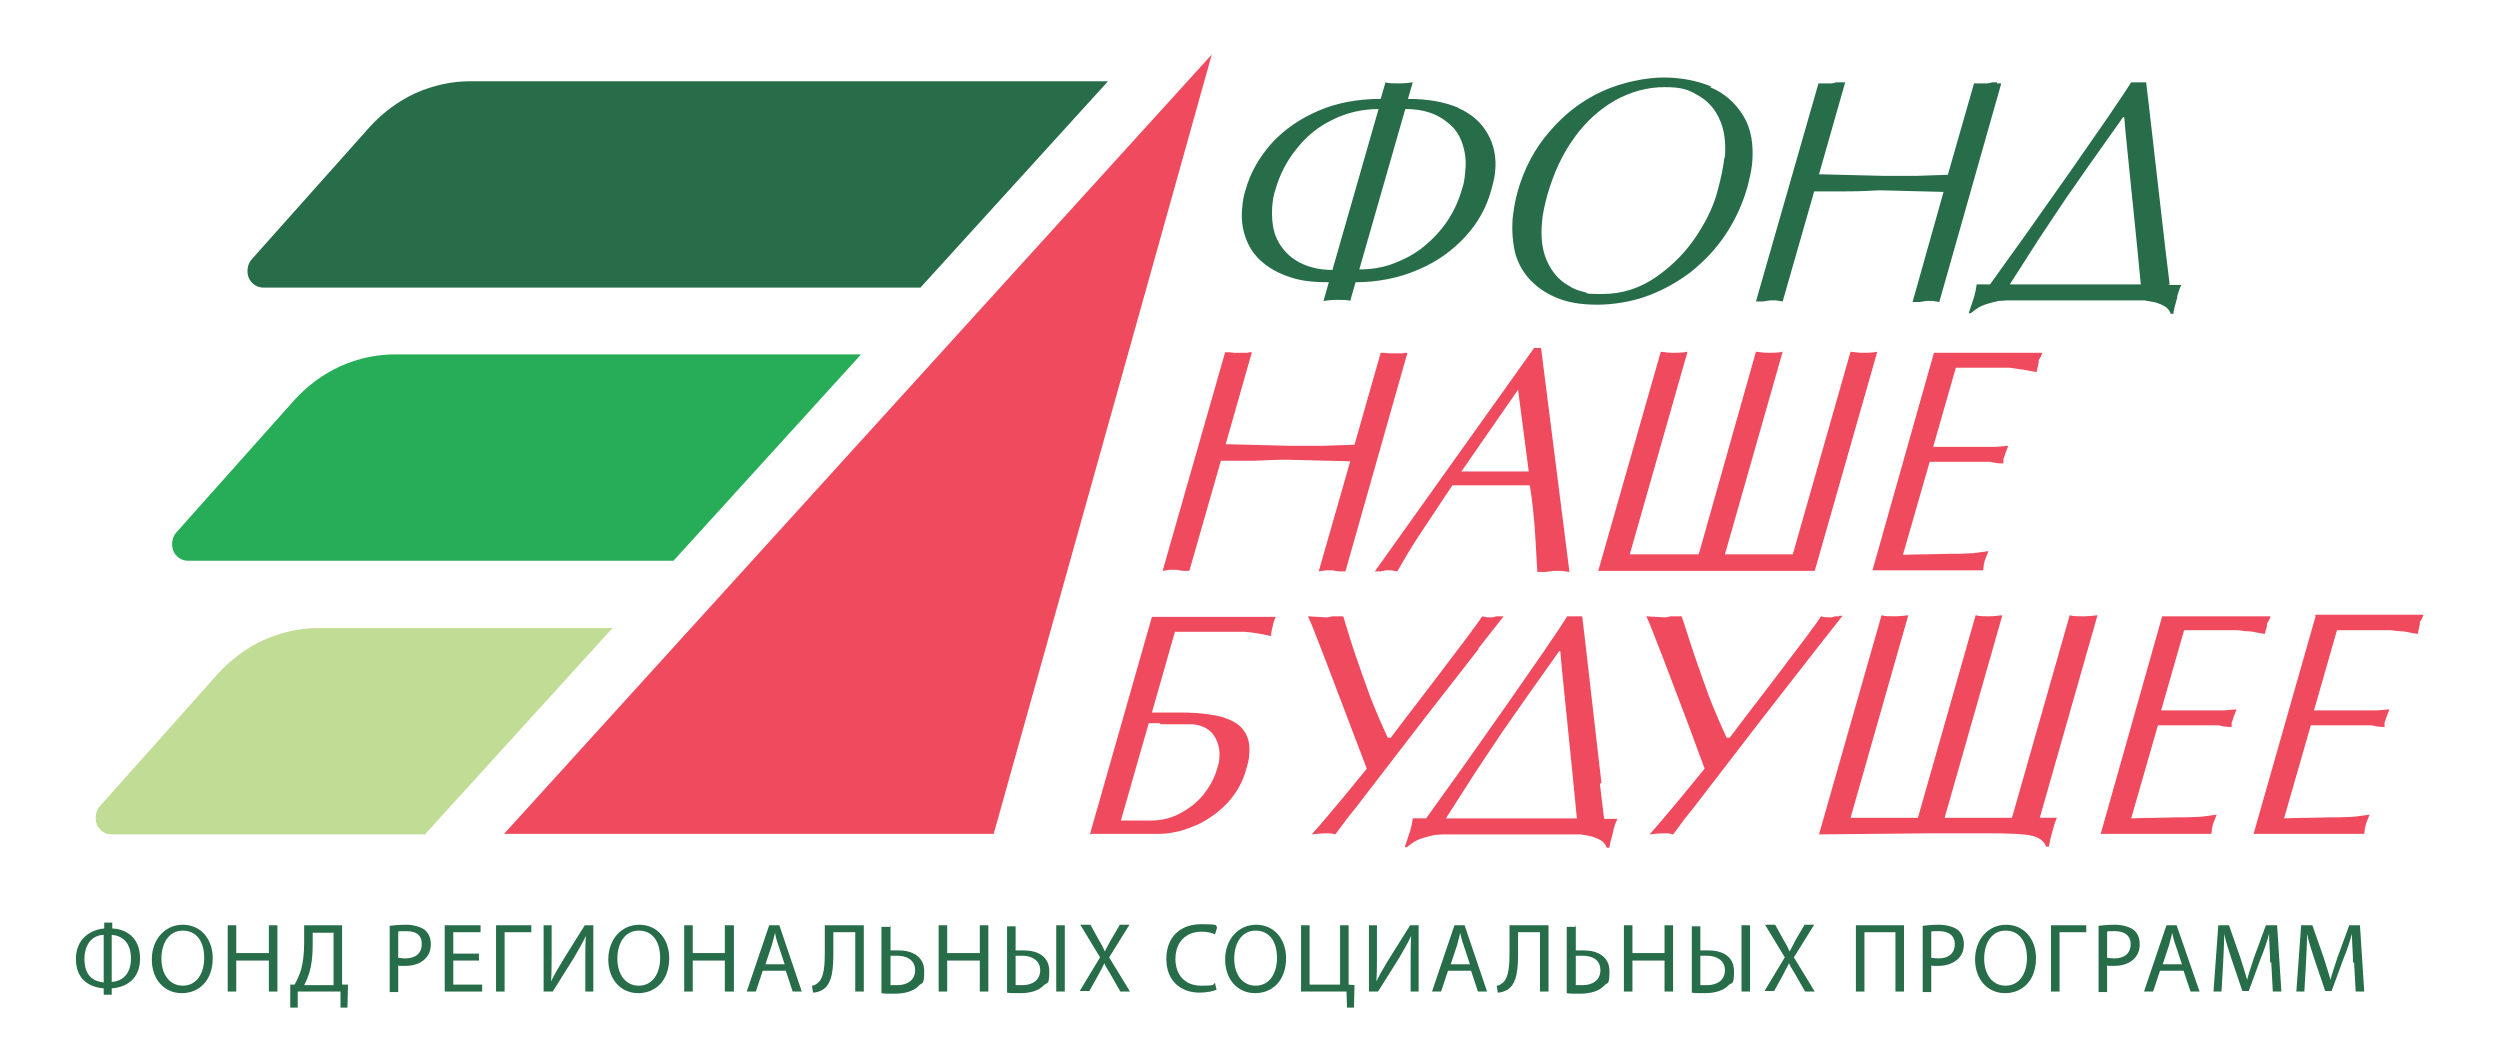 <?xml version="1.0" encoding="UTF-8"?> <svg xmlns="http://www.w3.org/2000/svg" xmlns:xodm="http://www.corel.com/coreldraw/odm/2003" id="_Слой_1" data-name="Слой_1" version="1.1" viewBox="0 0 467.7 198.4"><defs><style> .st0 { fill: #ef4a5e; } .st0, .st1, .st2, .st3 { fill-rule: evenodd; } .st1 { fill: #276d4a; } .st2 { fill: #27ac57; } .st3 { fill: #c1dd95; } </style></defs><g id="Layer_x5F_1"><g id="_1833688146672"><path class="st1" d="M21,172.6v1.1c2.6.1,5.2,1.7,5.2,5.6s-2.6,5.4-5.3,5.6v1.2h-1.5v-1.2c-2.6-.2-5.2-1.6-5.2-5.5s2.9-5.5,5.3-5.7v-1.1h1.5ZM19.4,174.9c-1.6,0-3.6,1.2-3.6,4.5s1.8,4.2,3.6,4.4v-8.9ZM20.9,183.7c1.8-.1,3.6-1.3,3.6-4.4s-1.8-4.3-3.6-4.4v8.9Z"></path><path class="st1" d="M39.8,179.2c0,4.3-2.6,6.6-5.8,6.6s-5.6-2.5-5.6-6.3,2.5-6.5,5.8-6.5,5.6,2.6,5.6,6.3h0ZM30.2,179.4c0,2.7,1.4,5,4,5s4-2.3,4-5.2-1.3-5.1-4-5.1-4,2.5-4,5.2h0Z"></path><polygon class="st1" points="44.2 173.1 44.2 178.3 50.3 178.3 50.3 173.1 51.9 173.1 51.9 185.5 50.3 185.5 50.3 179.7 44.2 179.7 44.2 185.5 42.6 185.5 42.6 173.1 44.2 173.1"></polygon><path class="st1" d="M64,173.1v11.1h1.1s-.1,4.3-.1,4.3h-1.3v-3h-8v3h-1.4v-4.3c-.1,0,.8,0,.8,0,.5-.8.9-1.8,1.2-2.7.4-1.4.6-3.1.6-5.2v-3.2h7ZM58.5,176.8c0,2-.2,3.7-.6,5.1-.3.9-.6,1.7-1,2.4h5.5v-9.8h-3.9v2.3Z"></path><path class="st1" d="M72.9,173.2c.8-.1,1.8-.2,3.1-.2s2.8.4,3.5,1c.7.6,1.1,1.5,1.1,2.6s-.3,2-1,2.7c-.8.9-2.2,1.4-3.8,1.4s-.9,0-1.3-.1v5h-1.6v-12.3ZM74.5,179.2c.4,0,.8.1,1.3.1,1.9,0,3.1-.9,3.1-2.7s-1.2-2.4-2.9-2.4-1.2,0-1.5.1v4.8h0Z"></path><polygon class="st1" points="89.6 179.7 84.8 179.7 84.8 184.2 90.2 184.2 90.2 185.5 83.2 185.5 83.2 173.1 89.9 173.1 89.9 174.4 84.8 174.4 84.8 178.4 89.6 178.4 89.6 179.7"></polygon><polygon class="st1" points="99.4 173.1 99.4 174.4 94.4 174.4 94.4 185.5 92.8 185.5 92.8 173.1 99.4 173.1"></polygon><path class="st1" d="M103.2,173.1v5.2c0,2,0,3.6-.1,5.3h0c.6-1.3,1.4-2.6,2.3-4.1l4-6.4h1.6v12.4h-1.5v-5.3c0-2,0-3.5.1-5.1h0c-.6,1.3-1.5,2.8-2.3,4.2l-3.9,6.2h-1.7v-12.4h1.5Z"></path><path class="st1" d="M125.2,179.2c0,4.3-2.6,6.6-5.8,6.6s-5.6-2.5-5.6-6.3,2.5-6.5,5.8-6.5,5.6,2.6,5.6,6.3h0ZM115.5,179.4c0,2.7,1.4,5,4,5s4-2.3,4-5.2-1.3-5.1-4-5.1-4,2.5-4,5.2h0Z"></path><polygon class="st1" points="129.6 173.1 129.6 178.3 135.6 178.3 135.6 173.1 137.3 173.1 137.3 185.5 135.6 185.5 135.6 179.7 129.6 179.7 129.6 185.5 128 185.5 128 173.1 129.6 173.1"></polygon><path class="st1" d="M142.7,181.6l-1.3,3.9h-1.7l4.2-12.4h1.9l4.2,12.4h-1.7l-1.3-3.9h-4.4ZM146.8,180.4l-1.2-3.6c-.3-.8-.5-1.6-.6-2.3h0c-.2.7-.4,1.5-.6,2.3l-1.2,3.6h3.8Z"></path><path class="st1" d="M161.6,173.1v12.4h-1.6v-11.1h-4.1v3.8c0,2.7-.1,5.7-1.9,6.9-.5.3-1.2.6-1.9.6l-.2-1.3c.5,0,1-.4,1.3-.7,1-1,1.1-3.4,1.1-5.4v-5.2h7.3,0Z"></path><path class="st1" d="M166.6,173.1v4.7c.4,0,1.1,0,1.5,0,2.5,0,4.8,1.1,4.8,3.9s-.4,2-1,2.7c-1,1.1-2.8,1.5-4.5,1.5s-2,0-2.5-.1v-12.4h1.6ZM166.6,184.3c.4,0,.8,0,1.3,0,1.8,0,3.3-.9,3.3-2.8s-1.6-2.7-3.3-2.7-.9,0-1.3,0v5.3h0Z"></path><polygon class="st1" points="177.2 173.1 177.2 178.3 183.3 178.3 183.3 173.1 184.9 173.1 184.9 185.5 183.3 185.5 183.3 179.7 177.2 179.7 177.2 185.5 175.6 185.5 175.6 173.1 177.2 173.1"></polygon><path class="st1" d="M190,173.1v4.7c.4,0,1.1,0,1.5,0,2.6,0,4.8,1.1,4.8,3.9s-.4,2-1,2.6c-1,1.1-2.7,1.5-4.4,1.5s-2,0-2.5-.1v-12.4h1.6ZM190,184.3c.3,0,.7,0,1.3,0,1.8,0,3.3-.9,3.3-2.8s-1.7-2.7-3.3-2.7-1.1,0-1.3,0v5.3h0ZM199.2,185.5h-1.6v-12.4h1.6v12.4Z"></path><path class="st1" d="M209.6,185.5l-1.6-2.8c-.6-1.1-1.1-1.7-1.4-2.5h0c-.3.7-.7,1.4-1.3,2.5l-1.5,2.7h-1.8l3.8-6.3-3.7-6.1h1.9l1.6,2.9c.5.8.8,1.4,1.1,2.1h0c.3-.7.7-1.3,1.1-2.1l1.7-2.9h1.8l-3.8,6.1,3.9,6.4h-1.9Z"></path><path class="st1" d="M227.7,185.1c-.6.3-1.8.6-3.3.6-3.5,0-6.2-2.2-6.2-6.3s2.6-6.5,6.5-6.5,2.5.3,3,.6l-.4,1.3c-.6-.3-1.5-.5-2.5-.5-2.9,0-4.9,1.9-4.9,5.1,0,3,1.8,5,4.8,5s2-.2,2.6-.5l.3,1.3h0Z"></path><path class="st1" d="M240.6,179.2c0,4.3-2.6,6.6-5.8,6.6s-5.6-2.5-5.6-6.3,2.5-6.5,5.8-6.5,5.6,2.6,5.6,6.3h0ZM230.9,179.4c0,2.7,1.4,5,4,5s4-2.3,4-5.2-1.3-5.1-4-5.1-4,2.5-4,5.2h0Z"></path><polygon class="st1" points="245 173.1 245 184.2 250.7 184.2 250.7 173.1 252.3 173.1 252.3 184.2 253.4 184.3 253.3 188.5 252 188.5 251.9 185.5 243.4 185.5 243.4 173.1 245 173.1"></polygon><path class="st1" d="M257.6,173.1v5.2c0,2,0,3.6-.1,5.3h0c.6-1.3,1.4-2.6,2.3-4.1l4-6.4h1.6v12.4h-1.5v-5.3c0-2,0-3.5.1-5.1h0c-.6,1.3-1.5,2.8-2.3,4.2l-3.9,6.2h-1.7v-12.4h1.5,0Z"></path><path class="st1" d="M270.9,181.6l-1.3,3.9h-1.7l4.2-12.4h1.9l4.2,12.4h-1.7l-1.3-3.9h-4.4ZM275,180.4l-1.2-3.6c-.3-.8-.5-1.6-.6-2.3h0c-.2.7-.4,1.5-.6,2.3l-1.2,3.6h3.7Z"></path><path class="st1" d="M289.7,173.1v12.4h-1.6v-11.1h-4.1v3.8c0,2.7-.1,5.7-1.9,6.9-.5.3-1.2.6-1.9.6l-.2-1.3c.5,0,1-.4,1.3-.7,1-1,1.1-3.4,1.1-5.4v-5.2h7.3Z"></path><path class="st1" d="M294.8,173.1v4.7c.4,0,1.1,0,1.5,0,2.5,0,4.8,1.1,4.8,3.9s-.4,2-1,2.7c-1,1.1-2.8,1.5-4.5,1.5s-2,0-2.5-.1v-12.4h1.6ZM294.8,184.3c.4,0,.8,0,1.3,0,1.8,0,3.3-.9,3.3-2.8,0-2-1.6-2.7-3.3-2.7s-.9,0-1.3,0v5.3Z"></path><polygon class="st1" points="305.4 173.1 305.4 178.3 311.4 178.3 311.4 173.1 313 173.1 313 185.5 311.4 185.5 311.4 179.7 305.4 179.7 305.4 185.5 303.8 185.5 303.8 173.1 305.4 173.1"></polygon><path class="st1" d="M318.1,173.1v4.7c.4,0,1.1,0,1.5,0,2.6,0,4.8,1.1,4.8,3.9s-.4,2-1,2.6c-1,1.1-2.8,1.5-4.4,1.5s-2,0-2.5-.1v-12.4h1.6ZM318.1,184.3c.3,0,.7,0,1.3,0,1.8,0,3.3-.9,3.3-2.8s-1.7-2.7-3.3-2.7-1.1,0-1.3,0v5.3h0ZM327.4,185.5h-1.6v-12.4h1.6v12.4Z"></path><path class="st1" d="M337.7,185.5l-1.6-2.8c-.6-1.1-1.1-1.7-1.4-2.5h0c-.4.7-.7,1.4-1.3,2.5l-1.5,2.7h-1.8l3.8-6.3-3.7-6.1h1.9l1.6,2.9c.5.8.8,1.4,1.1,2.1h0c.4-.7.7-1.3,1.1-2.1l1.7-2.9h1.8l-3.8,6.1,3.9,6.4h-1.9,0Z"></path><polygon class="st1" points="356.2 173.1 356.2 185.5 354.6 185.5 354.6 174.4 348.8 174.4 348.8 185.5 347.2 185.5 347.2 173.1 356.2 173.1"></polygon><path class="st1" d="M359.7,173.2c.8-.1,1.8-.2,3.1-.2s2.8.4,3.5,1c.7.6,1.1,1.5,1.1,2.6s-.3,2-1,2.7c-.9.9-2.2,1.4-3.8,1.4s-.9,0-1.3-.1v5h-1.6v-12.3h0ZM361.3,179.2c.4,0,.8.1,1.3.1,1.9,0,3.1-.9,3.1-2.7,0-1.6-1.2-2.4-2.9-2.4s-1.2,0-1.5.1v4.8h0Z"></path><path class="st1" d="M380.9,179.2c0,4.3-2.6,6.6-5.8,6.6s-5.6-2.5-5.6-6.3,2.5-6.5,5.8-6.5,5.6,2.6,5.6,6.3h0ZM371.2,179.4c0,2.7,1.4,5,4,5s4-2.3,4-5.2-1.3-5.1-4-5.1-4,2.5-4,5.2h0Z"></path><polygon class="st1" points="390.3 173.1 390.3 174.4 385.3 174.4 385.3 185.5 383.7 185.5 383.7 173.1 390.3 173.1"></polygon><path class="st1" d="M392.6,173.2c.8-.1,1.8-.2,3.1-.2s2.8.4,3.5,1c.7.6,1.1,1.5,1.1,2.6s-.3,2-1,2.7c-.8.9-2.2,1.4-3.8,1.4s-.9,0-1.3-.1v5h-1.6v-12.3h0ZM394.2,179.2c.4,0,.8.1,1.3.1,1.9,0,3.1-.9,3.1-2.7,0-1.6-1.2-2.4-2.9-2.4s-1.2,0-1.5.1v4.8h0Z"></path><path class="st1" d="M404.1,181.6l-1.3,3.9h-1.7l4.2-12.4h1.9l4.3,12.4h-1.7l-1.3-3.9h-4.4ZM408.2,180.4l-1.2-3.6c-.3-.8-.5-1.6-.6-2.3h0c-.2.7-.4,1.5-.6,2.3l-1.2,3.6h3.7,0Z"></path><path class="st1" d="M424.7,180.1c0-1.7-.2-3.8-.2-5.4h0c-.4,1.5-.9,3-1.6,4.7l-2.2,6h-1.2l-2-5.9c-.6-1.8-1.1-3.4-1.4-4.8h0c0,1.6-.1,3.6-.2,5.5l-.3,5.3h-1.5l.9-12.4h2l2.1,6c.5,1.5.9,2.9,1.3,4.2h0c.3-1.3.8-2.6,1.3-4.2l2.2-6h2.1l.8,12.4h-1.6l-.3-5.5h0Z"></path><path class="st1" d="M440.2,180.1c0-1.7-.2-3.8-.2-5.4h0c-.4,1.5-.9,3-1.6,4.7l-2.2,6h-1.2l-2-5.9c-.6-1.8-1.1-3.4-1.4-4.8h0c0,1.6-.1,3.6-.2,5.5l-.3,5.3h-1.5l.9-12.4h2.1l2.1,6c.5,1.5.9,2.9,1.3,4.2h0c.3-1.3.8-2.6,1.3-4.2l2.2-6h2l.8,12.4h-1.6l-.3-5.5h0Z"></path><path class="st1" d="M272.9,20.2c-2.5-1.1-5.7-1.7-9.5-1.7l.9-3.1c-.6.1-1.5.2-2.6.2-1.2,0-2,0-2.5-.2l-.9,3.1c-4.2,0-8.1.7-11.6,2.2-3.5,1.5-6.4,3.5-8.8,6.1-2.3,2.6-4,5.5-4.9,8.8-.3.9-.5,1.9-.6,3.2-.3,2.7.2,5.1,1.3,7.2,1.1,2.1,3,3.8,5.5,5,1.3.6,2.7,1.1,4.2,1.4,1.5.3,3.3.4,5.2.4l-1,3.5c.6-.1,1.5-.2,2.6-.2s2,0,2.4.2l1-3.5c4.2,0,8.1-.8,11.6-2.3,3.6-1.5,6.5-3.6,8.9-6.2,2.4-2.6,4-5.5,4.9-8.8.3-1.1.6-2.2.7-3.3.3-2.7-.2-5.1-1.4-7.2-1.2-2.1-3-3.7-5.5-4.8h0ZM249.3,50.5c-1.9,0-3.6-.3-5.1-.9-1.5-.6-2.7-1.4-3.7-2.5-1-1.1-1.7-2.3-2.1-3.7-.4-1.4-.5-3-.4-4.7.1-1.3.3-2.4.6-3.2.8-2.8,2.1-5.4,4-7.7,1.8-2.3,4-4.1,6.7-5.4,2.6-1.3,5.5-2,8.6-2l-8.6,30ZM274.1,32.3c-.1,1.3-.3,2.3-.6,3.1-.6,2.1-1.5,4.1-2.7,5.9-1.2,1.8-2.7,3.4-4.4,4.8-1.7,1.4-3.6,2.4-5.7,3.2-2.1.8-4.2,1.1-6.4,1.1l8.6-30c2,0,3.7.3,5.2.9,1.5.6,2.7,1.5,3.7,2.5,1,1.1,1.6,2.3,2,3.8.4,1.4.5,3,.3,4.7h0s0,0,0,0ZM320.2,16.2c-2.7-1.1-5.7-1.7-9-1.7s-7.8.9-11.5,2.6c-3.7,1.7-7,4.2-9.8,7.5-2.8,3.2-4.8,7-6,11.3-.4,1.4-.7,3.1-.9,4.8-.2,2.5,0,4.8.5,6.8.6,2,1.6,3.7,3,5.1,1.4,1.4,3.1,2.5,5.2,3.3,2.1.8,4.5,1.1,7.2,1.1s6.2-.5,9.2-1.6c3-1.1,5.7-2.6,8.2-4.5,2.5-2,4.7-4.3,6.5-7,1.8-2.7,3.2-5.7,4.1-8.9.5-1.9.8-3.4.9-4.5.3-3.5-.2-6.5-1.7-8.9-1.5-2.4-3.5-4.2-6.2-5.3h0,0ZM322.6,29.5c-.2,1.7-.6,3.7-1.2,5.9-.6,2.5-1.8,5.3-3.8,8.4-2,3.1-4.5,5.7-7.6,7.9-3.1,2.2-6.5,3.3-10.2,3.3s-2.4-.1-3.5-.4c-1-.2-2-.6-2.9-1.2-1.8-1-3.1-2.6-4-4.6-.9-2-1.2-4.5-.9-7.4.1-1.5.5-3.1,1-5,1.2-4.1,2.8-7.6,5-10.6,2.1-3,4.7-5.3,7.6-7,2.9-1.6,6-2.5,9.3-2.5s4.5.5,6.2,1.5c1.8,1,3.1,2.4,4,4.3,1,2.1,1.3,4.5,1.1,7.3h0ZM405.9,53.2l-.8-6.6-1.6-13.9-1.5-13.1-.5-4.2h-2.8c-1,1.6-2.5,3.8-4.4,6.6l-6.8,9.8-8.6,12.2-6.6,9.2h-2.5l-.2,1.2-.3,1.2-1,3h.4c.9-.8,1.9-1.4,2.9-1.7,1-.3,1.8-.5,2.3-.6.5,0,1.1-.1,1.6-.1,1.1,0,2.1,0,3.1,0,1,0,1.9,0,2.8,0h19.8c.6.1,1.2.2,1.7.3.5.1,1,.3,1.5.5.9.4,1.4.9,1.7,1.7h.5c0-.5.3-1.5.7-3,0-.4.2-.8.3-1.2.1-.4.3-.8.5-1.2h-2.5,0ZM376,53.2l5.5-8.6,5-7.5,4.4-6.3,6.3-8.9h.2l.3,3.4.8,7.9,1.2,11.8.8,8.2h-24.6ZM373.6,15.4h-1c0,.1-.8.2-.8.2h-.8s-1,0-1,0h-.7c0,0-4.9,17.1-4.9,17.1l-5.9.2c-.4,0-1.4,0-3,0-1.6,0-2.6,0-3.2,0l-12-.3,4.9-17.2h-1.8c0,.1-.7.2-.7.2h-.8s-1,0-1,0h-.7c0,0-11.7,40.8-11.7,40.8h1.3c0,0,1.3-.2,1.3-.2h1.2c0,0,1.2.2,1.2.2l5.9-20.6c1.7,0,3.7,0,6.1,0,2.4,0,4.4-.1,6.1-.2l12,.3-5.8,20.6h1.3c0,0,1.3-.2,1.3-.2h1.2c0,0,1.2.2,1.2.2l11.6-40.9h-.8,0Z"></path><path class="st0" d="M258.2,66h.7c0,0,1,.1,1,.1h.8s.8,0,.8,0h1c0-.1.8-.1.8-.1l-11.6,40.9h-1.2c0,0-1.2-.2-1.2-.2h-1.3c0,0-1.3.2-1.3.2l5.9-20.6-12-.3c-1.7,0-3.7.1-6.1.2-2.4,0-4.4,0-6.1,0l-5.9,20.6h-1.2c0,0-1.2-.2-1.2-.2h-1.3c0,0-1.3.2-1.3.2l11.7-40.9h.7c0,0,1,.1,1,.1h.8s.7,0,.7,0h1c0-.1.8-.1.8-.1l-4.9,17.2,12,.3c.6,0,1.7,0,3.2,0,1.6,0,2.6,0,3,0l5.9-.2,4.9-17.2h0ZM293.6,106.9l-5.3-41.8h-1.3l-29.8,41.8h1c0,0,1.1-.2,1.1-.2h1c0,0,1.1.2,1.1.2,1.5-2.6,2.8-4.8,4-6.6l6.3-9.5h14.5c.3,1.7.5,3.5.7,5.5.2,1.9.3,3.7.4,5.4l.3,5.3h1.5c0,0,1.6-.2,1.6-.2h1.4c0,0,1.5.2,1.5.2h0ZM284,72.9l2,15.3h-12.6l10.6-15.3ZM317.8,103.7l10.7-37.9c.8.1,1.6.2,2.4.2s2,0,2.6-.2l-10.8,37.9h12.7l10.8-37.9c.8.1,1.6.2,2.4.2s1.7,0,2.6-.2l-11.7,41c-1.3,0-3.1,0-5.4,0-2.2,0-4.7,0-7.4,0-2.7,0-5.2,0-7.4,0-4,0-6.7,0-8.1,0-1.4,0-3.8,0-7,0-3.2,0-5,0-5.2,0l11.7-41c.7.1,1.5.2,2.4.2s1.7,0,2.6-.2l-10.8,37.9h12.7ZM361.6,83.8l4.3-15h10.1c.7.1,1.4.2,2,.3.6,0,1.6.3,3,.5l.2-.9.2-.9v-.5c.1,0,.4-.6.4-.6l.3-.7h-20.3l-11.5,40.7h20.7c0-.2.1-.5.1-.9l.2-.9.3-.8.4-1c-1.2.2-2.2.3-3,.4-.8,0-1.6.1-2.5.1s-3,0-5.8.1c-2.7,0-4.3.1-4.7.1l5-17.4h11.4c1.1.3,1.9.3,2.4.3v-.9c.1,0,.3-.8.3-.8l.3-.8.3-.8-2.3.2c-.3,0-.8,0-1.5,0-.7,0-1.2,0-1.4,0h-8.9Z"></path><path class="st0" d="M204.1,156h12.8c1.2,0,2.4-.2,3.7-.5,1.2-.3,2.4-.8,3.6-1.3,2.2-1.1,4.1-2.5,5.7-4.3,1.6-1.8,2.7-3.9,3.3-6.2.3-1,.5-1.9.5-2.6.2-1.8-.2-3.3-1-4.4-.8-1.2-2.2-2-4.2-2.6-2-.5-4.6-.8-7.7-.8h-5.3l4.3-15.1h13c1.3.1,2.9.3,5,.8,0-.3,0-.6.1-.9,0-.3.1-.6.2-.9.1-.7.3-1.3.6-1.8h-23.2l-11.6,40.7h0ZM217.1,135.5h2.7c.9,0,1.6,0,2.1,0,.5,0,.9,0,1.3,0,1.8.2,3.1.9,3.9,2.1.8,1.2,1.2,2.7,1,4.4,0,.5-.2,1.2-.4,1.8-.5,1.8-1.4,3.4-2.6,4.9-1.2,1.5-2.7,2.6-4.4,3.5-1.7.9-3.5,1.3-5.3,1.3h-5.7l5.2-18.2h2.1Z"></path><path class="st0" d="M276.5,121.4l4.8-6.1h-1.5c0,.1-.6.2-.6.2-.7,0-1.3,0-1.9-.2-.7,1-1.3,1.9-1.8,2.5-.6.9-1.4,1.9-2.3,3.1l-5.3,7-4.9,6.4-2.8,3.7h-.6c-1-2.2-2.1-4.7-3.2-7.5-1-2.7-1.9-5.3-2.8-7.9-.9-2.6-1.6-5-2.3-7.3h-2.2c0,.1-.9.2-.9.2l-3.5-.2c.6,1.2,1.6,3.9,3.2,8l4.6,12.1,3.2,8.4-4.5,5.5c-2.1,2.5-4,4.8-5.8,6.8.9-.1,1.8-.2,2.7-.2s1,0,1.7.2c.4-.5.9-1.2,1.5-2,.1-.2.8-1.1,2.1-2.7.8-1,1.7-2.2,2.7-3.5l10.7-13.9,9.9-12.7h0Z"></path><path class="st0" d="M389.6,115.3c-1,0-1.8,0-2.4-.2l-10.8,37.9h-12.6l10.8-37.9c-.8.1-1.7.2-2.6.2s-1.7,0-2.4-.2l-10.8,37.9h-12.6l10.8-37.9c-.8.1-1.7.2-2.6.2s-1.8,0-2.4-.2l-11.7,41,20.4-.2h11.4c3.6,0,6.3.1,7.8.4,1.5.3,2.5,1,2.9,2.1h.5l.3-1.5.4-1.5.4-1.4.4-1h-3.2l10.8-37.9c-.8.1-1.7.2-2.6.2h0Z"></path><path class="st0" d="M423.9,118l.2-.9v-.5c.1,0,.4-.6.4-.6l.3-.7h-20.3l-11.5,40.7h20.7c0-.2.1-.5.1-.9l.2-.9.3-.8.4-1c-1.2.2-2.2.3-3,.4-.8,0-1.6.1-2.5.1s-3,0-5.8.1c-2.7,0-4.3.1-4.7.1l5-17.4h11.4c1.1.3,1.9.3,2.4.3v-.9c.1,0,.3-.8.3-.8l.3-.8.3-.8-2.3.2c-.3,0-.8,0-1.5,0-.7,0-1.2,0-1.4,0h-8.9l4.3-15h10.1c.7.1,1.4.2,2,.2.6,0,1.6.3,3,.5l.2-.9h0Z"></path><path class="st0" d="M299.6,146.5l-1.6-13.9-1.5-13.1-.5-4.2h-2.8c-1,1.6-2.5,3.8-4.4,6.6l-6.8,9.8-8.6,12.2-6.6,9.2h-2.5l-.2,1.2-.3,1.2-1,3h.4c.9-.8,1.9-1.4,2.9-1.7,1-.3,1.8-.5,2.3-.6.5,0,1.1-.1,1.6-.1,1.1,0,2.1,0,3.1,0,1,0,1.9,0,2.8,0h19.8c.6.1,1.2.2,1.7.3.5.1,1,.3,1.5.5.9.4,1.4.9,1.7,1.7h.5c0-.5.3-1.5.7-3,0-.4.2-.8.3-1.2.1-.4.3-.8.5-1.2h-2.5l-.8-6.6h0ZM270.5,153.1l5.5-8.6,5-7.5,4.4-6.3,6.3-8.9h.2l.3,3.4.8,7.9,1.2,11.8.8,8.2h-24.6Z"></path><path class="st0" d="M433.2,115.3l-11.6,40.7h20.7c0-.2.1-.5.1-.9l.2-.9.3-.8.4-1c-1.2.2-2.2.3-3,.4-.8,0-1.6.1-2.5.1s-3,0-5.8.1c-2.7,0-4.3.1-4.7.1l5-17.4h11.4c1.1.3,1.9.3,2.4.3v-.9c.1,0,.3-.8.3-.8l.3-.8.3-.8-2.3.2c-.3,0-.8,0-1.5,0-.7,0-1.2,0-1.4,0h-8.9l4.3-15h10.1c.7.1,1.4.2,2,.2.6,0,1.6.3,3,.5l.2-.9.2-.9v-.5c.1,0,.4-.6.4-.6l.3-.7h-20.3Z"></path><path class="st0" d="M344,115.3h-.8c0,.1-.6.2-.6.2-.7,0-1.3,0-1.9-.2-.7,1-1.3,1.9-1.8,2.5-.6.9-1.4,1.9-2.3,3.1l-5.3,7-4.9,6.4-2.8,3.7h-.6c-1-2.2-2.1-4.7-3.2-7.5-1-2.7-1.9-5.3-2.8-7.9-.9-2.6-1.6-5-2.4-7.3h-2.2c0,.1-.9.2-.9.2l-3.5-.2c.6,1.2,1.6,3.9,3.2,8l4.6,12.1,3.1,8.4-4.5,5.5c-2.1,2.5-4,4.8-5.8,6.8.9-.1,1.8-.2,2.7-.2s1,0,1.7.2c.4-.5.9-1.2,1.5-2,.1-.2.8-1.1,2.1-2.7.8-1,1.7-2.2,2.7-3.5l10.7-13.9,9.9-12.7,4.8-6.1h-.6Z"></path><polygon class="st0" points="94.3 156 226.7 10.2 185.9 156 94.3 156"></polygon><path class="st2" d="M161,66.3h-87.1c-3.4,0-6.8.7-10.2,2.2-3.3,1.5-6.2,3.7-8.5,6.2l-22.2,24.9c-.8.9-1,2.2-.6,3.4.5,1.2,1.6,1.9,2.7,1.9h90.9s35-38.5,35-38.5Z"></path><path class="st3" d="M114.6,117.5h-55c-3.4,0-6.8.7-10.2,2.2-3.3,1.5-6.2,3.7-8.5,6.2l-22.2,24.9c-.8.9-1,2.2-.6,3.4.5,1.2,1.6,1.9,2.7,1.9h58.7l35-38.5h0Z"></path><path class="st1" d="M207.2,15.2h-119.2c-3.4,0-6.8.7-10.2,2.2-3.3,1.5-6.2,3.7-8.5,6.2l-22.2,24.9c-.8.9-1,2.2-.6,3.4.5,1.2,1.6,1.9,2.7,1.9h123s35-38.5,35-38.5Z"></path></g></g></svg> 